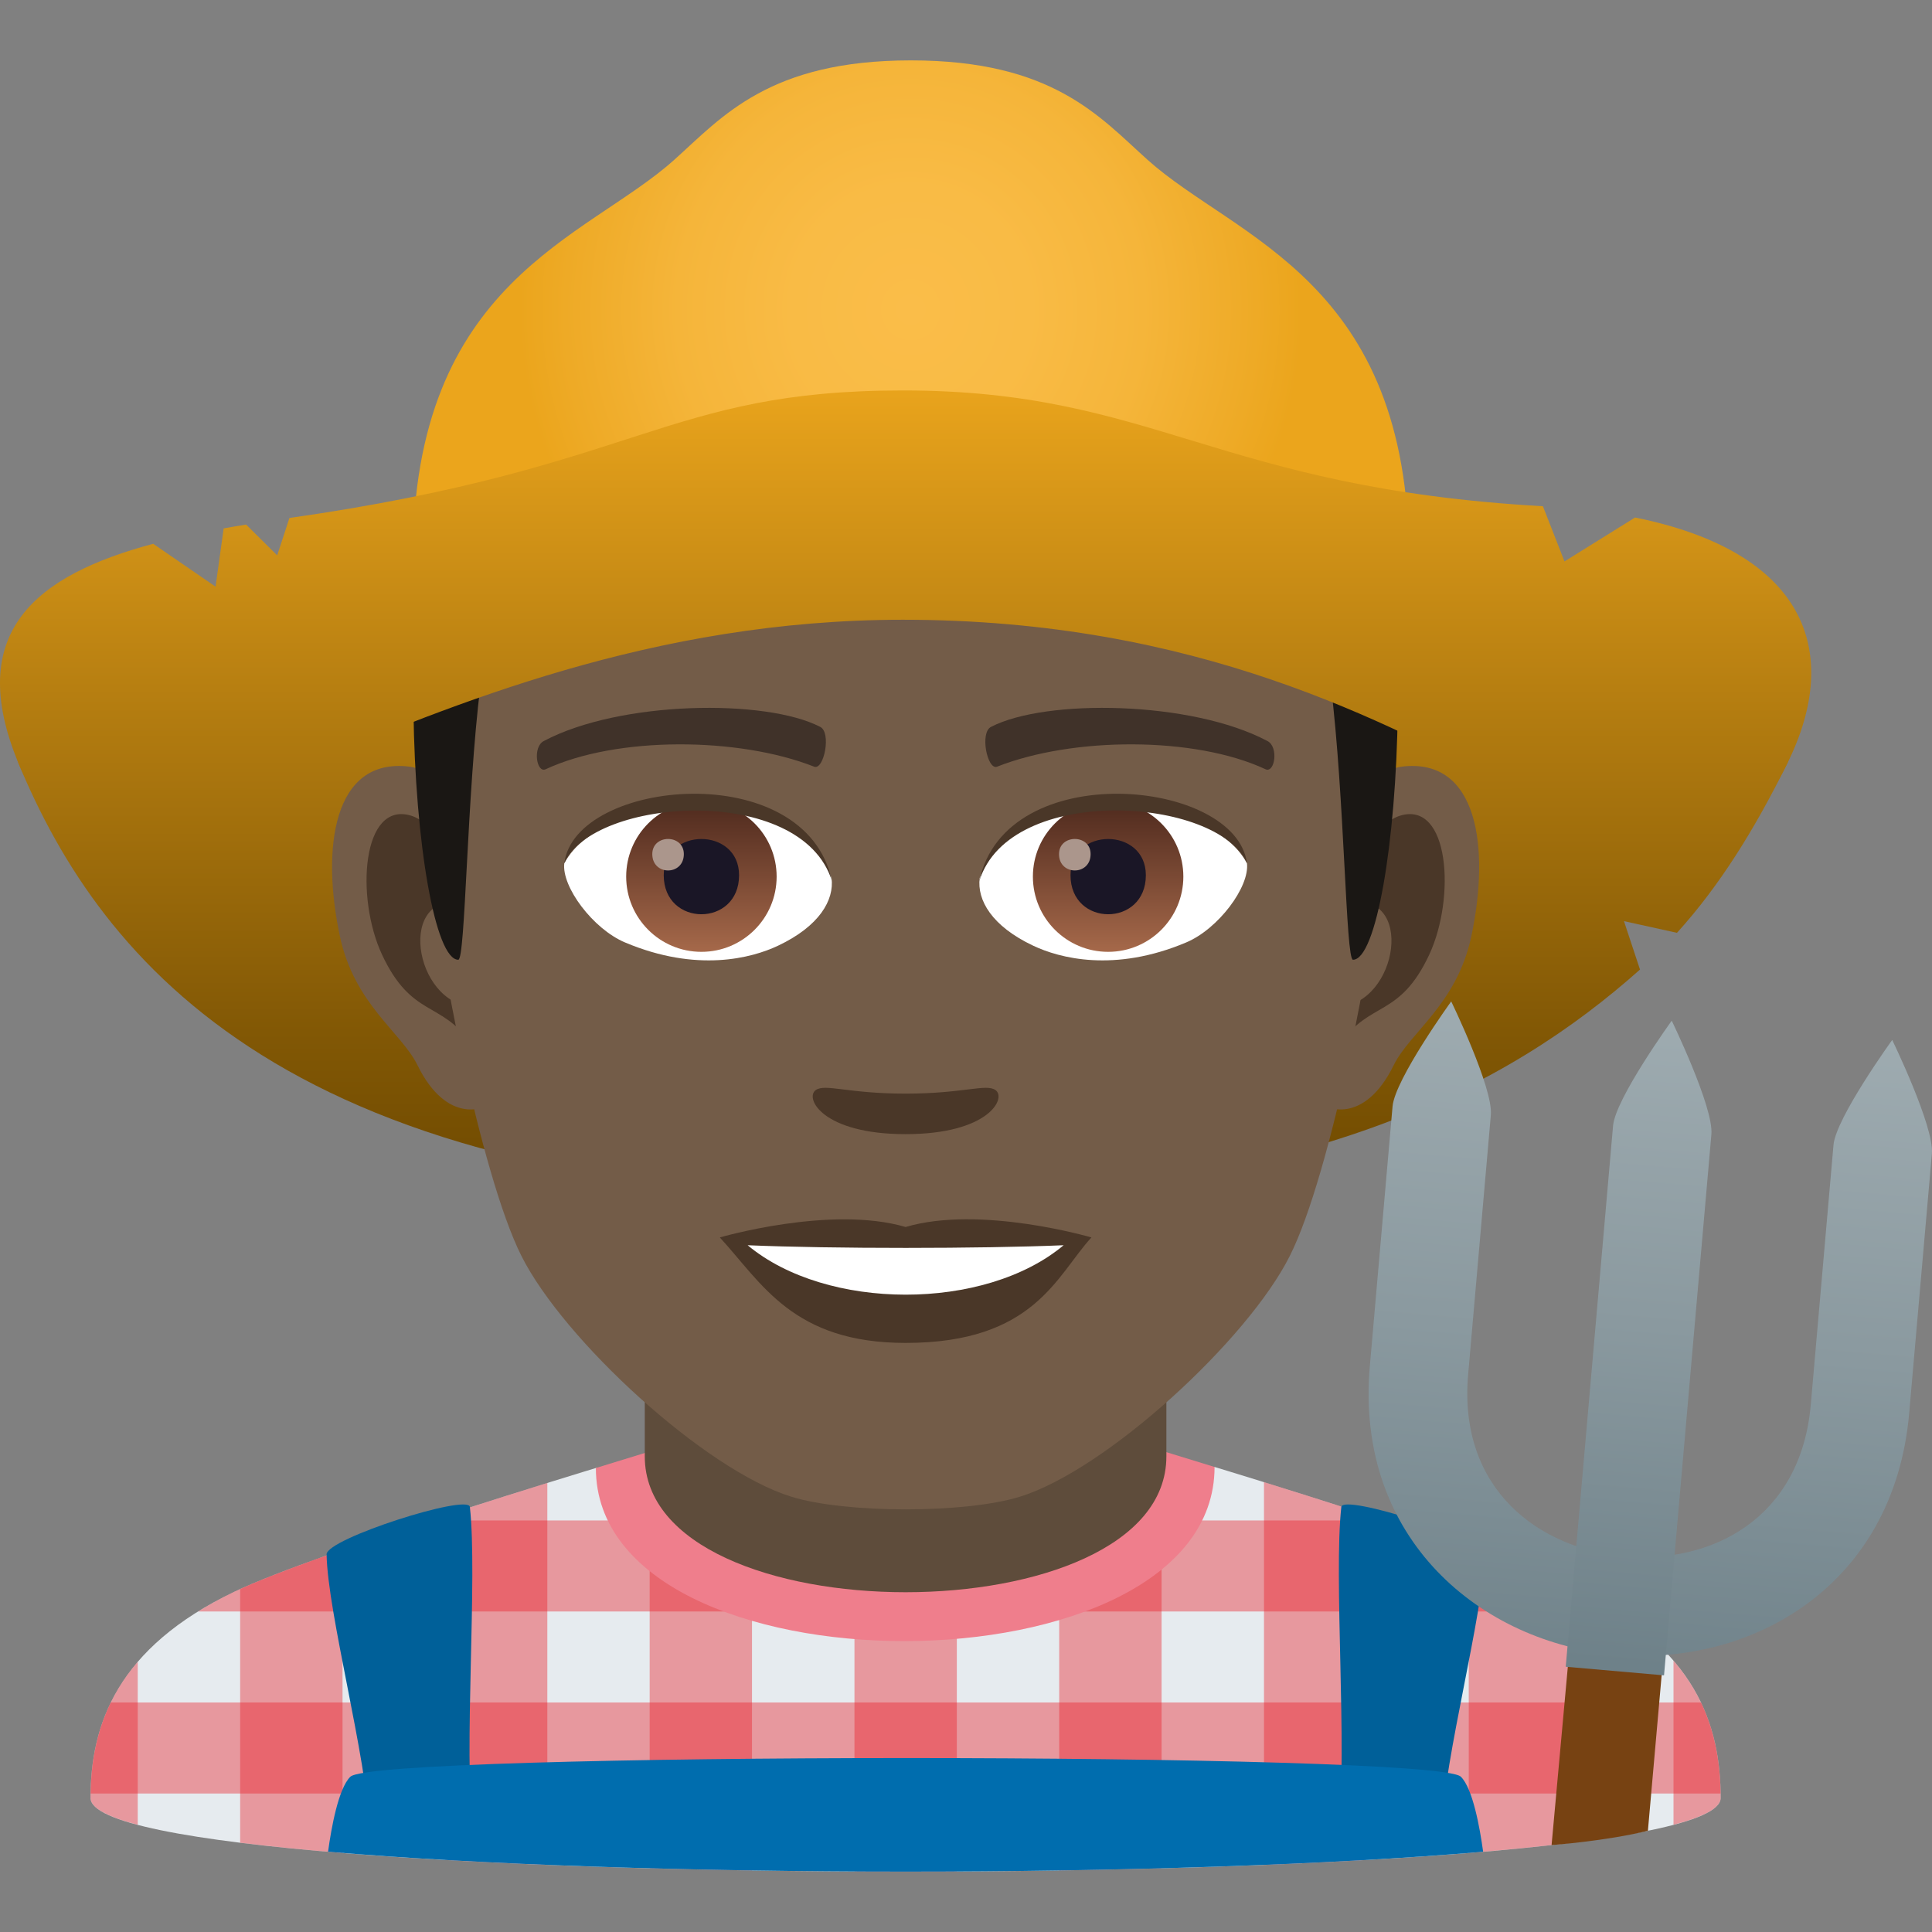 <?xml version="1.0" encoding="utf-8"?>
<!-- Generator: Adobe Illustrator 15.0.0, SVG Export Plug-In . SVG Version: 6.00 Build 0)  -->
<!DOCTYPE svg PUBLIC "-//W3C//DTD SVG 1.1//EN" "http://www.w3.org/Graphics/SVG/1.1/DTD/svg11.dtd">
<svg version="1.1" id="Layer_1" xmlns:x="http://ns.adobe.com/Extensibility/1.0/" xmlns:i="http://ns.adobe.com/AdobeIllustrator/10.0/" xmlns:graph="http://ns.adobe.com/Graphs/1.0/"
	 xmlns="http://www.w3.org/2000/svg" xmlns:xlink="http://www.w3.org/1999/xlink" xmlns:a="http://ns.adobe.com/AdobeSVGViewerExtensions/3.0/"
	 x="0px" y="0px" width="64px" height="64px" viewBox="0 0 64 64" enable-background="new 0 0 64 64" xml:space="preserve">
<rect x="0" y="0" width="64" height="64" fill="#808080" stroke="none"/>
<path fill="#E6EBEF" d="M7.785,52.718c2.702-1.289,11.954-4.088,11.954-4.088l20.495-0.035c0,0,9.354,2.826,12.039,4.119
	c3.905,1.873,4.726,4.43,4.726,6.846c0,3.254-54,3.254-54,0C2.999,57.14,3.87,54.583,7.785,52.718z"/>
<path opacity="0.4" fill="#E81C27" d="M14.739,50.201v11.411c1.085,0.062,2.219,0.116,3.392,0.163V49.124
	C17.225,49.406,16.024,49.784,14.739,50.201z"/>
<path opacity="0.4" fill="#E81C27" d="M28.305,48.614v13.38c1.13,0.006,2.262,0.006,3.391,0V48.608L28.305,48.614z"/>
<path opacity="0.4" fill="#E81C27" d="M2.999,59.559c0,0.33,0.564,0.626,1.564,0.89v-5.399C3.343,56.47,2.999,58.041,2.999,59.559z"
	/>
<path opacity="0.4" fill="#E81C27" d="M7.955,52.641v8.401c1.011,0.125,2.15,0.238,3.392,0.34V51.341
	C9.967,51.822,8.74,52.281,7.955,52.641z"/>
<path opacity="0.4" fill="#E81C27" d="M21.521,48.626v13.263c1.112,0.029,2.244,0.054,3.39,0.071V48.62L21.521,48.626z"/>
<path opacity="0.4" fill="#E81C27" d="M56.999,59.559c0-1.528-0.332-3.112-1.562-4.545v5.434
	C56.437,60.185,56.999,59.889,56.999,59.559z"/>
<path opacity="0.4" fill="#E81C27" d="M48.654,51.312v10.069c1.241-0.101,2.381-0.214,3.393-0.339V52.61
	C51.252,52.249,50.029,51.792,48.654,51.312z"/>
<path opacity="0.4" fill="#E81C27" d="M35.087,48.603V61.96c1.146-0.018,2.279-0.042,3.392-0.071V48.597L35.087,48.603z"/>
<path opacity="0.4" fill="#E81C27" d="M41.871,49.097v12.679c1.171-0.047,2.306-0.102,3.392-0.163V50.174
	C43.979,49.757,42.78,49.38,41.871,49.097z"/>
<path opacity="0.4" fill="#E81C27" d="M56.348,56.397H3.67c-0.482,0.986-0.652,2.011-0.668,3.015h53.994
	C56.981,58.409,56.82,57.385,56.348,56.397z"/>
<path opacity="0.4" fill="#E81C27" d="M52.273,52.713c-1.241-0.599-3.908-1.522-6.419-2.346H14.232
	c-2.506,0.821-5.188,1.749-6.447,2.35c-0.447,0.213-0.85,0.436-1.22,0.665h46.926C53.122,53.151,52.72,52.927,52.273,52.713z"/>
<path fill="#EF7E8C" d="M19.739,48.63c0,7.668,20.495,7.633,20.495-0.035l-1.844-0.566H21.694L19.739,48.63z"/>
<path fill="#5E4C3B" d="M21.359,48.243c0,6.002,17.279,6.002,17.279,0c0-2.043,0-6.641,0-6.641H21.359
	C21.359,41.603,21.359,46.2,21.359,48.243z"/>
<path fill="#006099" d="M47.753,60.615c0.09-2.381,1.394-7.184,1.426-9.125c0.009-0.518-4.697-2.017-4.746-1.571
	c-0.259,2.322,0.207,8.021-0.095,10.696H47.753z"/>
<path fill="#006099" d="M15.66,60.615c-0.304-2.676,0.164-8.374-0.095-10.696c-0.051-0.445-4.755,1.054-4.746,1.571
	c0.032,1.941,1.336,6.744,1.426,9.125H15.66z"/>
<path fill="#006DAE" d="M11.605,58.857c-0.396,0.391-0.628,1.684-0.738,2.484C15.987,61.78,22.991,62,29.999,62
	s14.012-0.22,19.132-0.658c-0.11-0.801-0.343-2.096-0.738-2.486C47.555,58.031,12.443,58.033,11.605,58.857z"/>
<linearGradient id="SVGID_1_" gradientUnits="userSpaceOnUse" x1="29.903" y1="39.758" x2="29.903" y2="13.048">
	<stop  offset="0" style="stop-color:#6E4900"/>
	<stop  offset="0.209" style="stop-color:#825805"/>
	<stop  offset="0.635" style="stop-color:#B77F11"/>
	<stop  offset="1" style="stop-color:#E8A31C"/>
	<a:midPointStop  offset="0" style="stop-color:#6E4900"/>
	<a:midPointStop  offset="0.545" style="stop-color:#6E4900"/>
	<a:midPointStop  offset="1" style="stop-color:#E8A31C"/>
</linearGradient>
<path fill="url(#SVGID_1_)" d="M59.2,25.303c-1.08,2.176-2.23,4.033-3.648,5.598l-1.756-0.387l0.531,1.604
	c-4.338,3.863-11.109,7.557-24.416,7.557c-20.322,0-26.559-7.813-29.291-14.371C-1.853,19.373,61.392,20.891,59.2,25.303z"/>
<path id="Path_391_" fill="#735C48" d="M46.44,25.395c-2.545,0.307-4.383,8.814-2.781,11.061c0.225,0.313,1.535,0.814,2.508-1.168
	c0.539-1.098,2.092-2.014,2.574-4.277C49.358,28.109,48.974,25.088,46.44,25.395z"/>
<path id="Path_390_" fill="#735C48" d="M13.56,25.395c2.545,0.307,4.383,8.814,2.781,11.061c-0.225,0.313-1.535,0.814-2.51-1.168
	c-0.537-1.098-2.092-2.014-2.572-4.277C10.64,28.109,11.026,25.088,13.56,25.395z"/>
<path id="Path_363_" fill="#4A3728" d="M46.372,27.023c-0.664,0.209-1.389,1.221-1.781,2.898c2.32-0.498,1.74,3.361-0.277,3.434
	c0.02,0.389,0.045,0.787,0.094,1.207c0.971-1.408,1.959-0.844,2.938-2.939C48.226,29.734,48.017,26.51,46.372,27.023z"/>
<path id="Path_354_" fill="#4A3728" d="M15.409,29.918c-0.395-1.676-1.117-2.686-1.781-2.895c-1.643-0.514-1.855,2.711-0.973,4.6
	c0.979,2.096,1.967,1.531,2.939,2.939c0.047-0.42,0.074-0.82,0.09-1.209C13.688,33.26,13.116,29.447,15.409,29.918z"/>
<path id="Path_353_" fill="#735C48" d="M29.999,9.035c-11.027,0-16.34,8.328-15.676,19.908c0.133,2.33,1.582,9.93,2.947,12.656
	c1.398,2.789,6.074,7.09,8.938,7.98c1.811,0.561,5.773,0.561,7.582,0c2.865-0.891,7.543-5.191,8.939-7.98
	c1.369-2.727,2.814-10.324,2.945-12.656C46.343,17.363,41.03,9.035,29.999,9.035z"/>
<path id="Path_352_" fill="#403229" d="M41.981,24.545c-2.521-1.336-7.348-1.4-9.146-0.469c-0.387,0.178-0.131,1.441,0.193,1.322
	c2.504-0.99,6.547-1.012,8.893,0.084C42.233,25.625,42.364,24.73,41.981,24.545z"/>
<path id="Path_351_" fill="#403229" d="M18.019,24.545c2.521-1.336,7.346-1.4,9.146-0.469c0.385,0.178,0.131,1.441-0.193,1.322
	c-2.51-0.99-6.547-1.012-8.895,0.084C17.767,25.625,17.638,24.73,18.019,24.545z"/>
<path id="Path_350_" fill="#4A3728" d="M32.976,36.109c-0.314-0.219-1.053,0.119-2.977,0.119c-1.92,0-2.66-0.338-2.975-0.119
	c-0.377,0.266,0.223,1.461,2.975,1.461C32.753,37.57,33.354,36.375,32.976,36.109z"/>
<path id="Path_349_" fill="#4A3728" d="M29.999,40.646c-2.479-0.729-6.154,0.346-6.154,0.346c1.398,1.521,2.424,3.494,6.154,3.494
	c4.275,0,5.002-2.24,6.156-3.494C36.155,40.992,32.479,39.912,29.999,40.646z"/>
<path id="Path_348_" fill="#FFFFFF" d="M24.767,41.25c2.602,2.176,7.852,2.191,10.467,0C32.462,41.367,27.558,41.369,24.767,41.25z"
	/>
<path id="Path_347_" fill="#FFFFFF" d="M27.546,29.086c0.094,0.73-0.402,1.594-1.773,2.242c-0.871,0.412-2.686,0.896-5.066-0.107
	c-1.066-0.449-2.107-1.848-2.014-2.623C19.983,26.168,26.337,25.813,27.546,29.086z"/>
<linearGradient id="Oval_1_" gradientUnits="userSpaceOnUse" x1="-424.886" y1="477.465" x2="-424.886" y2="478.224" gradientTransform="matrix(6.57 0 0 -6.57 2814.78 3168.528)">
	<stop  offset="0" style="stop-color:#A6694A"/>
	<stop  offset="1" style="stop-color:#4F2A1E"/>
	<a:midPointStop  offset="0" style="stop-color:#A6694A"/>
	<a:midPointStop  offset="0.5" style="stop-color:#A6694A"/>
	<a:midPointStop  offset="1" style="stop-color:#4F2A1E"/>
</linearGradient>
<circle id="Oval_64_" fill="url(#Oval_1_)" cx="23.235" cy="29.039" r="2.492"/>
<path id="Path_346_" fill="#1A1626" d="M21.987,28.992c0,1.725,2.496,1.725,2.496,0C24.483,27.393,21.987,27.393,21.987,28.992z"/>
<path id="Path_337_" fill="#AB968C" d="M21.608,28.293c0,0.723,1.045,0.723,1.045,0C22.653,27.625,21.608,27.625,21.608,28.293z"/>
<path id="Path_319_" fill="#4A3728" d="M27.558,29.182c-1.014-3.25-7.926-2.77-8.865-0.584
	C19.04,25.799,26.694,25.059,27.558,29.182z"/>
<path id="Path_318_" fill="#FFFFFF" d="M32.454,29.086c-0.094,0.73,0.4,1.594,1.773,2.242c0.871,0.412,2.684,0.896,5.064-0.107
	c1.07-0.449,2.109-1.848,2.016-2.623C40.017,26.168,33.661,25.813,32.454,29.086z"/>
<linearGradient id="Oval_2_" gradientUnits="userSpaceOnUse" x1="-425.534" y1="477.465" x2="-425.534" y2="478.224" gradientTransform="matrix(6.57 0 0 -6.57 2832.511 3168.528)">
	<stop  offset="0" style="stop-color:#A6694A"/>
	<stop  offset="1" style="stop-color:#4F2A1E"/>
	<a:midPointStop  offset="0" style="stop-color:#A6694A"/>
	<a:midPointStop  offset="0.5" style="stop-color:#A6694A"/>
	<a:midPointStop  offset="1" style="stop-color:#4F2A1E"/>
</linearGradient>
<circle id="Oval_63_" fill="url(#Oval_2_)" cx="36.708" cy="29.039" r="2.492"/>
<path id="Path_317_" fill="#1A1626" d="M35.462,28.992c0,1.725,2.496,1.725,2.496,0C37.958,27.393,35.462,27.393,35.462,28.992z"/>
<path id="Path_316_" fill="#AB968C" d="M35.081,28.293c0,0.723,1.047,0.723,1.047,0C36.128,27.625,35.081,27.625,35.081,28.293z"/>
<path id="Path_315_" fill="#4A3728" d="M32.442,29.182c1.012-3.248,7.92-2.783,8.865-0.584
	C40.956,25.799,33.306,25.059,32.442,29.182z"/>
<path fill="#403A33" d="M44.085,11.793C41.671,8.533,37.253,6,29.999,6c-7.252,0-11.668,2.533-14.082,5.793
	C12.499,16.41,47.501,16.41,44.085,11.793z"/>
<linearGradient id="SVGID_2_" gradientUnits="userSpaceOnUse" x1="30" y1="31.793" x2="30" y2="10.412">
	<stop  offset="0.5" style="stop-color:#1A1714"/>
	<stop  offset="0.672" style="stop-color:#231F1B"/>
	<stop  offset="0.952" style="stop-color:#3B362F"/>
	<stop  offset="1" style="stop-color:#403A33"/>
	<a:midPointStop  offset="0.5" style="stop-color:#1A1714"/>
	<a:midPointStop  offset="0.6" style="stop-color:#1A1714"/>
	<a:midPointStop  offset="1" style="stop-color:#403A33"/>
</linearGradient>
<path fill="url(#SVGID_2_)" d="M44.085,11.793c-2.414-3.26-6.832,0.275-14.086,0.275c-7.252,0-11.668-3.535-14.082-0.275
	c-3.418,4.617-2.258,20-0.736,20c0.24,0,0.275-5.381,0.736-9.104c0.373-3.029,1.094-5.969,1.924-6.449
	c2.531-1.467,7.412,0.631,12.158,0.631s9.629-2.098,12.162-0.631c0.828,0.48,1.547,3.42,1.924,6.449
	c0.459,3.723,0.494,9.104,0.734,9.104C46.341,31.793,47.501,16.41,44.085,11.793z"/>
<radialGradient id="SVGID_3_" cx="-7.099" cy="10.258" r="13.364" gradientTransform="matrix(0.971 0 0 1 37.065 0)" gradientUnits="userSpaceOnUse">
	<stop  offset="0" style="stop-color:#FABD49"/>
	<stop  offset="0.304" style="stop-color:#F9BB45"/>
	<stop  offset="0.596" style="stop-color:#F5B53A"/>
	<stop  offset="0.882" style="stop-color:#EEAA26"/>
	<stop  offset="1" style="stop-color:#EBA51C"/>
	<a:midPointStop  offset="0" style="stop-color:#FABD49"/>
	<a:midPointStop  offset="0.715" style="stop-color:#FABD49"/>
	<a:midPointStop  offset="1" style="stop-color:#EBA51C"/>
</radialGradient>
<path fill="url(#SVGID_3_)" d="M38.011,5.291C36.417,3.859,34.866,2,30.175,2c-4.689,0-6.242,1.859-7.836,3.291
	c-2.92,2.623-8.664,3.99-8.664,13.225h33C46.675,9.281,40.933,7.914,38.011,5.291z"/>
<linearGradient id="SVGID_4_" gradientUnits="userSpaceOnUse" x1="30" y1="39.759" x2="30" y2="13.048">
	<stop  offset="0" style="stop-color:#6E4900"/>
	<stop  offset="0.209" style="stop-color:#825805"/>
	<stop  offset="0.635" style="stop-color:#B77F11"/>
	<stop  offset="1" style="stop-color:#E8A31C"/>
	<a:midPointStop  offset="0" style="stop-color:#6E4900"/>
	<a:midPointStop  offset="0.545" style="stop-color:#6E4900"/>
	<a:midPointStop  offset="1" style="stop-color:#E8A31C"/>
</linearGradient>
<path fill="url(#SVGID_4_)" d="M59.2,25.303c-4.34,8.742-9.814-4.773-29.289-4.773c-16.605,0-26.559,11.332-29.291,4.773
	c-1.826-4.379,0.594-6.256,4.455-7.289l2.066,1.42l0.268-1.93c0.246-0.045,0.494-0.088,0.744-0.127l1.029,1.02l0.406-1.238
	c11.639-1.662,12.424-4.225,20.322-4.225c8.34,0,10.371,3.223,21.201,3.836l0.715,1.828l2.338-1.455
	C59.728,18.268,61.085,21.508,59.2,25.303z"/>
<linearGradient id="SVGID_5_" gradientUnits="userSpaceOnUse" x1="39.24" y1="197.775" x2="39.24" y2="220.275" gradientTransform="matrix(0.996 0.087 -0.087 0.996 33.502 -166.479)">
	<stop  offset="0" style="stop-color:#9EABB0"/>
	<stop  offset="0.471" style="stop-color:#8A999F"/>
	<stop  offset="1" style="stop-color:#6E8189"/>
	<a:midPointStop  offset="0" style="stop-color:#9EABB0"/>
	<a:midPointStop  offset="0.545" style="stop-color:#9EABB0"/>
	<a:midPointStop  offset="1" style="stop-color:#6E8189"/>
</linearGradient>
<path fill="url(#SVGID_5_)" d="M53.542,54.814c-4.439-0.388-8.67-3.798-8.164-9.564l0.752-8.598
	c0.078-0.899,1.943-3.479,1.943-3.479s1.393,2.864,1.313,3.763l-0.752,8.599c-0.334,3.817,2.369,5.775,5.193,6.022
	s5.824-1.212,6.158-5.029l0.752-8.599c0.078-0.898,1.945-3.479,1.945-3.479s1.393,2.865,1.314,3.764l-0.752,8.599
	C62.739,52.581,57.981,55.203,53.542,54.814z"/>
<path fill="#774212" d="M54.589,60.646c-1.381,0.341-3.191,0.475-3.191,0.475l0.76-8.338l3.102,0.271L54.589,60.646z"/>
<linearGradient id="SVGID_6_" gradientUnits="userSpaceOnUse" x1="39.239" y1="197.768" x2="39.239" y2="219.065" gradientTransform="matrix(0.996 0.087 -0.087 0.996 33.502 -166.479)">
	<stop  offset="0" style="stop-color:#9EABB0"/>
	<stop  offset="0.471" style="stop-color:#8A999F"/>
	<stop  offset="1" style="stop-color:#6E8189"/>
	<a:midPointStop  offset="0" style="stop-color:#9EABB0"/>
	<a:midPointStop  offset="0.545" style="stop-color:#9EABB0"/>
	<a:midPointStop  offset="1" style="stop-color:#6E8189"/>
</linearGradient>
<path fill="url(#SVGID_6_)" d="M56.692,37.576c0.078-0.899-1.314-3.764-1.314-3.764s-1.865,2.579-1.943,3.479l-1.568,17.922
	l3.256,0.285L56.692,37.576z"/>
</svg>
